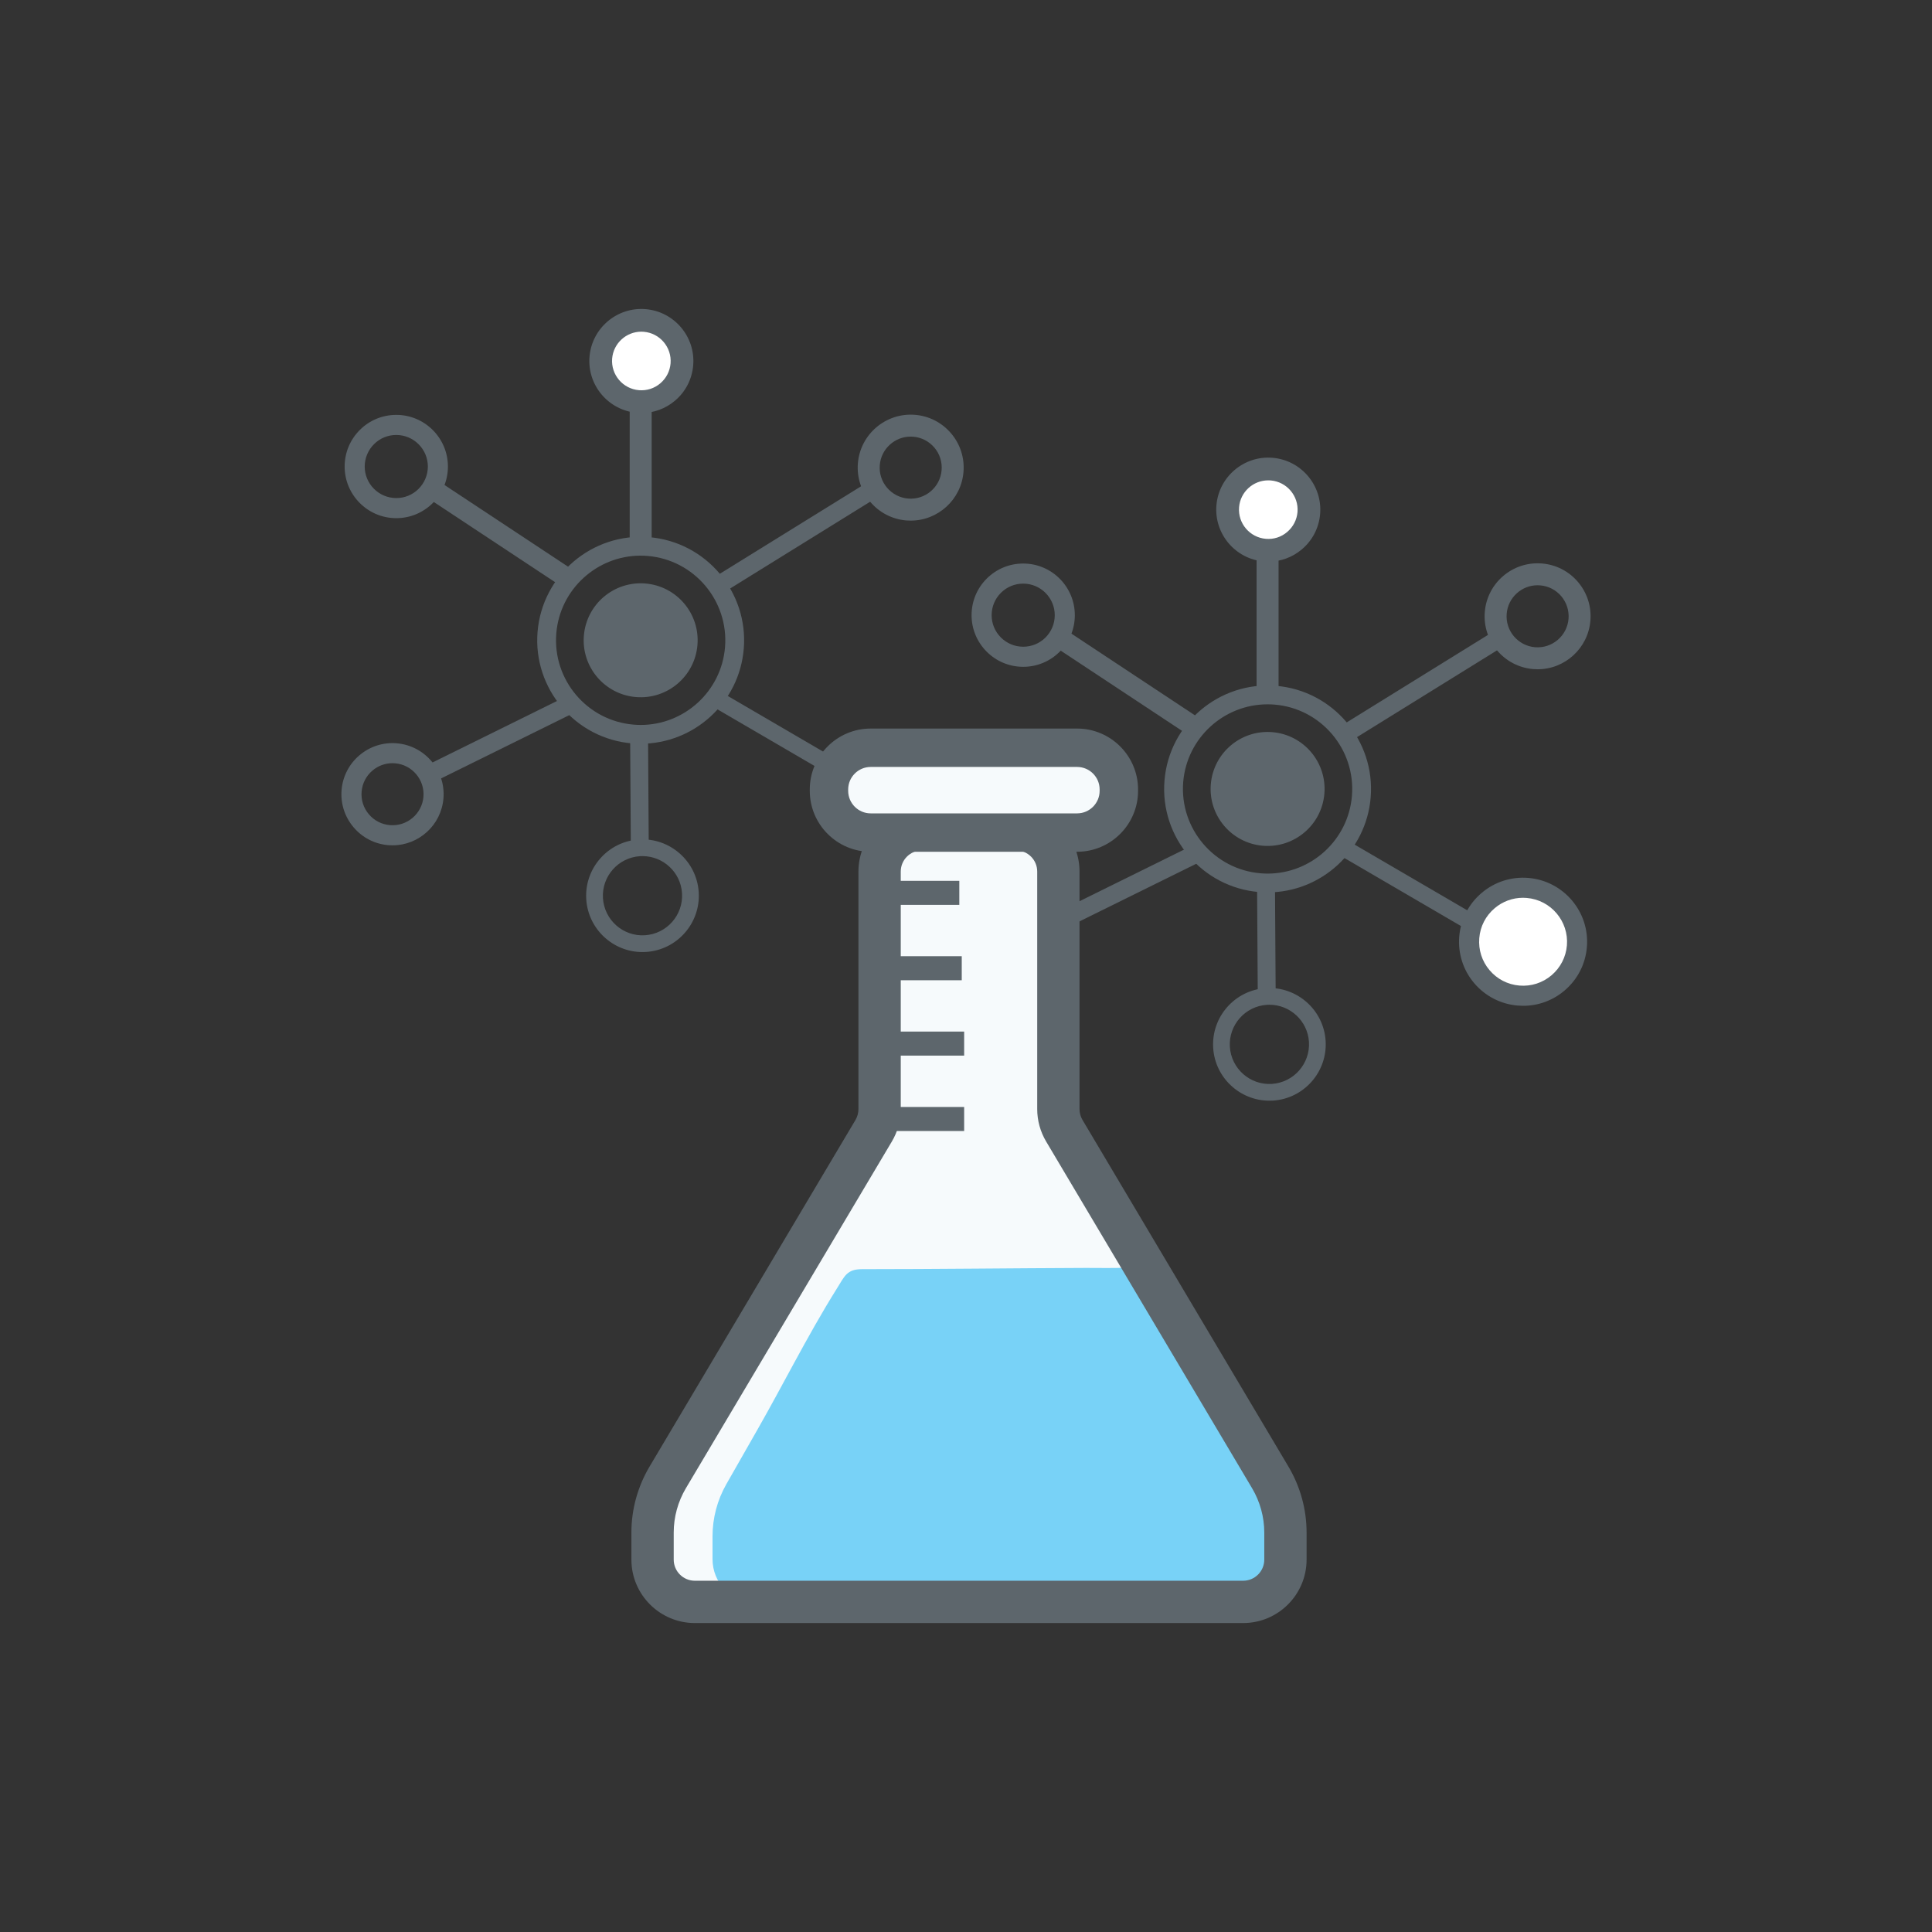 <?xml version="1.0" encoding="UTF-8"?>
<svg width="70px" height="70px" viewBox="0 0 70 70" version="1.1" xmlns="http://www.w3.org/2000/svg" xmlns:xlink="http://www.w3.org/1999/xlink">
    <rect x="0" y="0" width="70" height="70" fill="#333333" stroke="none"/>
    <title>img/areas/Saúde</title>
    <defs>
        <polygon id="path-1" points="0 70 70 70 70 0 0 0"></polygon>
    </defs>
    <g id="img/areas/Saúde" stroke="none" stroke-width="1" fill="none" fill-rule="evenodd">
        <g id="Group-59">
            <path d="M45.924,25.519 C44.347,25.519 43.003,26.733 42.87,28.332 C42.732,30.018 43.989,31.502 45.674,31.641 C45.76,31.648 45.845,31.652 45.929,31.652 C47.506,31.652 48.851,30.437 48.983,28.837 C49.122,27.153 47.864,25.668 46.179,25.529 C46.094,25.522 46.009,25.519 45.924,25.519 M45.929,32.333 C45.826,32.333 45.723,32.33 45.618,32.321 C43.559,32.151 42.021,30.336 42.192,28.277 C42.361,26.217 44.176,24.679 46.236,24.849 C48.295,25.02 49.832,26.833 49.662,28.894 L49.322,28.866 L49.662,28.894 C49.501,30.849 47.858,32.333 45.929,32.333" id="Fill-2" fill="#5D666C"></path>
            <path d="M37.072,21.146 C36.768,21.146 36.483,21.263 36.267,21.477 C36.051,21.692 35.93,21.979 35.929,22.285 C35.926,22.915 36.437,23.429 37.067,23.432 L37.072,23.432 C37.376,23.432 37.662,23.315 37.878,23.101 C38.094,22.886 38.215,22.599 38.216,22.293 L38.58,22.295 L38.216,22.293 C38.218,21.664 37.708,21.149 37.077,21.146 L37.072,21.146 Z M37.073,24.16 L37.064,24.16 C36.033,24.156 35.197,23.313 35.202,22.282 C35.204,21.782 35.4,21.313 35.755,20.96 C36.108,20.611 36.575,20.418 37.072,20.418 L37.08,20.418 C38.112,20.422 38.947,21.265 38.943,22.297 C38.941,22.796 38.745,23.266 38.389,23.618 C38.037,23.967 37.569,24.16 37.073,24.16 L37.073,24.16 Z" id="Fill-4" fill="#5D666C"></path>
            <path d="M47.42,18.586 C47.353,19.397 46.641,20 45.83,19.933 C45.02,19.866 44.416,19.154 44.482,18.344 C44.55,17.532 45.262,16.93 46.072,16.996 C46.884,17.064 47.486,17.774 47.42,18.586" id="Fill-6" fill="#FFFFFF"></path>
            <path d="M45.951,17.404 C45.405,17.404 44.939,17.823 44.894,18.378 C44.846,18.962 45.281,19.474 45.865,19.523 C46.147,19.547 46.422,19.459 46.638,19.274 C46.854,19.09 46.987,18.835 47.011,18.552 C47.058,17.968 46.623,17.456 46.04,17.407 C46.01,17.404 45.98,17.404 45.951,17.404 M45.955,20.349 C45.902,20.349 45.849,20.348 45.797,20.343 C44.762,20.258 43.988,19.346 44.073,18.309 C44.159,17.273 45.072,16.5 46.107,16.587 C47.143,16.672 47.916,17.584 47.831,18.62 C47.789,19.122 47.555,19.578 47.171,19.902 C46.827,20.194 46.4,20.349 45.955,20.349" id="Fill-8" fill="#5D666C"></path>
            <path d="M45.994,36.404 C45.964,36.404 45.933,36.406 45.903,36.407 C45.114,36.456 44.512,37.139 44.56,37.928 C44.61,38.718 45.291,39.322 46.083,39.272 C46.872,39.221 47.474,38.539 47.426,37.749 C47.378,36.99 46.745,36.404 45.994,36.404 M45.992,39.88 C44.924,39.88 44.023,39.047 43.956,37.967 C43.886,36.843 44.742,35.873 45.866,35.801 C46.987,35.731 47.96,36.589 48.03,37.712 C48.1,38.836 47.244,39.806 46.121,39.877 C46.077,39.88 46.034,39.88 45.992,39.88" id="Fill-10" fill="#5D666C"></path>
            <path d="M55.709,21.205 C55.13,21.205 54.639,21.65 54.59,22.236 C54.538,22.854 54.999,23.398 55.617,23.45 C56.236,23.501 56.779,23.04 56.831,22.422 C56.855,22.122 56.761,21.831 56.568,21.602 C56.373,21.373 56.102,21.233 55.803,21.209 C55.77,21.206 55.739,21.205 55.709,21.205 M55.712,24.249 C55.658,24.249 55.605,24.247 55.551,24.242 C54.496,24.155 53.709,23.226 53.797,22.171 C53.883,21.116 54.812,20.329 55.867,20.416 C56.379,20.458 56.843,20.697 57.175,21.088 C57.505,21.479 57.666,21.976 57.623,22.487 C57.541,23.488 56.699,24.249 55.712,24.249" id="Fill-12" fill="#5D666C"></path>
            <path d="M36.934,33.037 C36.668,33.037 36.414,33.13 36.209,33.304 C35.981,33.498 35.841,33.769 35.816,34.069 C35.791,34.368 35.885,34.659 36.079,34.888 C36.273,35.117 36.544,35.257 36.844,35.281 C37.461,35.333 38.005,34.871 38.056,34.254 C38.107,33.637 37.646,33.093 37.029,33.041 C36.997,33.039 36.965,33.037 36.934,33.037 M36.938,36.013 C36.887,36.013 36.835,36.011 36.784,36.007 C36.291,35.966 35.843,35.735 35.524,35.358 C35.204,34.981 35.05,34.502 35.091,34.009 C35.131,33.516 35.362,33.068 35.74,32.749 C36.117,32.429 36.596,32.275 37.088,32.316 C38.106,32.4 38.866,33.296 38.782,34.313 C38.702,35.279 37.89,36.013 36.938,36.013" id="Fill-14" fill="#5D666C"></path>
            <path d="M57.134,34.282 C57.045,35.358 56.1,36.16 55.023,36.07 C53.946,35.981 53.145,35.037 53.234,33.96 C53.322,32.883 54.268,32.082 55.345,32.171 C56.422,32.26 57.223,33.205 57.134,34.282" id="Fill-16" fill="#FFFFFF"></path>
            <path d="M55.181,32.528 C54.805,32.528 54.445,32.66 54.155,32.906 C53.829,33.181 53.631,33.566 53.597,33.99 C53.562,34.415 53.694,34.827 53.969,35.151 C54.244,35.476 54.629,35.674 55.053,35.709 C55.477,35.744 55.889,35.612 56.214,35.337 C56.538,35.061 56.737,34.676 56.772,34.253 C56.844,33.378 56.191,32.606 55.315,32.534 C55.27,32.53 55.226,32.528 55.181,32.528 M55.188,36.442 C55.123,36.442 55.058,36.439 54.993,36.434 C54.375,36.383 53.815,36.094 53.413,35.622 C53.013,35.149 52.821,34.549 52.871,33.93 C52.922,33.312 53.211,32.752 53.684,32.351 C54.157,31.951 54.756,31.758 55.375,31.809 C56.65,31.914 57.602,33.037 57.496,34.312 C57.446,34.93 57.157,35.491 56.684,35.891 C56.261,36.25 55.736,36.442 55.188,36.442" id="Fill-18" fill="#5D666C"></path>
            <path d="M47.985,28.755 C47.891,29.892 46.893,30.736 45.757,30.643 C44.621,30.548 43.776,29.551 43.87,28.415 C43.964,27.278 44.961,26.434 46.097,26.527 C47.233,26.621 48.079,27.618 47.985,28.755" id="Fill-20" fill="#5D666C"></path>
            <polygon id="Fill-22" fill="#5D666C" points="49.043 26.784 48.701 26.231 54.312 22.756 54.653 23.307"></polygon>
            <polygon id="Fill-24" fill="#5D666C" points="53.248 33.736 48.477 30.952 48.782 30.428 53.554 33.212"></polygon>
            <polygon id="Fill-26" fill="#5D666C" points="43.204 26.729 37.988 23.281 38.39 22.674 43.604 26.122"></polygon>
            <polygon id="Fill-28" fill="#5D666C" points="38.283 33.793 37.993 33.205 43.393 30.539 43.683 31.127"></polygon>
            <polygon id="Fill-30" fill="#5D666C" points="45.573 36.317 45.545 31.942 46.194 31.938 46.222 36.312"></polygon>
            <mask id="mask-2" fill="white">
                <use xlink:href="#path-1"></use>
            </mask>
            <g id="Clip-33"></g>
            <polygon id="Fill-32" fill="#5D666C" mask="url(#mask-2)" points="45.529 25.178 46.325 25.178 46.325 20.1 45.529 20.1"></polygon>
            <path d="M23.21,20.132 C21.633,20.132 20.288,21.347 20.156,22.946 C20.017,24.632 21.274,26.116 22.96,26.255 C23.045,26.262 23.13,26.266 23.215,26.266 C24.792,26.266 26.136,25.051 26.269,23.451 C26.407,21.767 25.149,20.282 23.465,20.143 C23.379,20.136 23.294,20.132 23.21,20.132 M23.215,26.947 C23.112,26.947 23.008,26.944 22.903,26.935 C20.844,26.765 19.307,24.95 19.477,22.891 C19.647,20.83 21.462,19.293 23.521,19.463 C25.58,19.634 27.118,21.447 26.948,23.508 L26.608,23.48 L26.948,23.508 C26.786,25.463 25.144,26.947 23.215,26.947" id="Fill-34" fill="#5D666C" mask="url(#mask-2)"></path>
            <path d="M14.358,15.76 C14.054,15.76 13.768,15.877 13.553,16.091 C13.337,16.306 13.216,16.593 13.214,16.899 C13.212,17.529 13.723,18.043 14.353,18.046 L14.358,18.046 C14.662,18.046 14.947,17.929 15.163,17.715 C15.379,17.5 15.5,17.213 15.502,16.907 L15.865,16.909 L15.502,16.907 C15.504,16.278 14.993,15.763 14.363,15.76 L14.358,15.76 Z M14.358,18.774 L14.35,18.774 C13.319,18.77 12.483,17.927 12.487,16.896 C12.489,16.396 12.686,15.927 13.041,15.574 C13.393,15.225 13.861,15.032 14.358,15.032 L14.366,15.032 C15.397,15.036 16.233,15.879 16.229,16.911 C16.227,17.41 16.03,17.879 15.675,18.232 C15.322,18.581 14.855,18.774 14.358,18.774 L14.358,18.774 Z" id="Fill-35" fill="#5D666C" mask="url(#mask-2)"></path>
            <path d="M24.706,13.2 C24.64,14.011 23.928,14.614 23.116,14.547 C22.306,14.48 21.702,13.768 21.769,12.958 C21.837,12.146 22.548,11.544 23.359,11.61 C24.17,11.678 24.773,12.388 24.706,13.2" id="Fill-36" fill="#FFFFFF" mask="url(#mask-2)"></path>
            <path d="M23.237,12.017 C22.691,12.017 22.225,12.438 22.179,12.992 C22.132,13.576 22.567,14.089 23.15,14.137 C23.433,14.161 23.708,14.073 23.924,13.889 C24.14,13.705 24.272,13.45 24.296,13.166 C24.343,12.583 23.909,12.07 23.325,12.021 C23.296,12.019 23.266,12.017 23.237,12.017 M23.241,14.964 C23.188,14.964 23.135,14.962 23.083,14.957 C22.047,14.872 21.273,13.959 21.359,12.924 C21.445,11.888 22.357,11.115 23.393,11.201 C24.428,11.287 25.202,12.199 25.116,13.235 C25.075,13.736 24.841,14.192 24.457,14.517 C24.113,14.808 23.686,14.964 23.241,14.964" id="Fill-37" fill="#5D666C" mask="url(#mask-2)"></path>
            <path d="M23.28,31.019 C23.25,31.019 23.219,31.019 23.189,31.021 C22.399,31.071 21.797,31.753 21.846,32.543 C21.896,33.332 22.577,33.937 23.368,33.886 C24.158,33.836 24.76,33.154 24.711,32.364 C24.664,31.605 24.03,31.019 23.28,31.019 M23.277,34.495 C22.21,34.495 21.309,33.662 21.241,32.581 C21.171,31.457 22.028,30.487 23.151,30.416 C24.273,30.346 25.246,31.203 25.316,32.327 C25.386,33.45 24.529,34.42 23.406,34.491 C23.363,34.494 23.32,34.495 23.277,34.495" id="Fill-38" fill="#5D666C" mask="url(#mask-2)"></path>
            <path d="M32.995,15.819 C32.417,15.819 31.924,16.265 31.876,16.851 C31.824,17.468 32.285,18.012 32.903,18.064 C33.522,18.116 34.065,17.654 34.116,17.037 C34.141,16.736 34.048,16.445 33.853,16.216 C33.659,15.988 33.388,15.848 33.089,15.823 C33.057,15.82 33.026,15.819 32.995,15.819 M32.997,18.863 C32.944,18.863 32.891,18.861 32.838,18.857 C31.783,18.77 30.996,17.84 31.083,16.785 C31.17,15.73 32.099,14.944 33.154,15.03 C33.665,15.072 34.129,15.312 34.461,15.703 C34.792,16.093 34.951,16.59 34.909,17.102 C34.826,18.102 33.985,18.863 32.997,18.863" id="Fill-39" fill="#5D666C" mask="url(#mask-2)"></path>
            <path d="M14.22,27.652 C13.954,27.652 13.7,27.745 13.495,27.919 C13.266,28.113 13.126,28.384 13.102,28.683 C13.077,28.983 13.17,29.274 13.365,29.503 C13.559,29.732 13.83,29.872 14.129,29.896 C14.747,29.948 15.291,29.486 15.342,28.869 C15.393,28.251 14.932,27.707 14.315,27.656 C14.282,27.654 14.251,27.652 14.22,27.652 M14.223,30.628 C14.172,30.628 14.121,30.626 14.07,30.622 C13.576,30.581 13.129,30.35 12.81,29.973 C12.49,29.596 12.336,29.117 12.376,28.624 C12.417,28.131 12.648,27.683 13.025,27.364 C13.403,27.044 13.882,26.89 14.374,26.931 C15.392,27.015 16.151,27.911 16.067,28.928 C15.988,29.894 15.176,30.628 14.223,30.628" id="Fill-40" fill="#5D666C" mask="url(#mask-2)"></path>
            <path d="M34.419,28.896 C34.33,29.973 33.386,30.774 32.309,30.685 C31.231,30.596 30.431,29.652 30.52,28.575 C30.608,27.498 31.554,26.697 32.631,26.786 C33.707,26.875 34.509,27.82 34.419,28.896" id="Fill-41" fill="#FFFFFF" mask="url(#mask-2)"></path>
            <path d="M32.467,27.142 C32.091,27.142 31.73,27.274 31.44,27.52 C31.115,27.795 30.917,28.18 30.882,28.604 C30.847,29.029 30.98,29.441 31.254,29.765 C31.53,30.089 31.914,30.288 32.338,30.323 C32.763,30.358 33.175,30.226 33.499,29.951 C33.824,29.675 34.022,29.29 34.057,28.867 C34.129,27.991 33.476,27.22 32.601,27.148 C32.556,27.144 32.511,27.142 32.467,27.142 M32.474,31.056 C32.408,31.056 32.344,31.053 32.279,31.048 C31.661,30.996 31.1,30.708 30.699,30.236 C30.299,29.763 30.106,29.163 30.157,28.544 C30.208,27.926 30.496,27.366 30.97,26.965 C31.443,26.565 32.042,26.372 32.66,26.422 C33.936,26.528 34.888,27.651 34.782,28.926 C34.732,29.544 34.443,30.105 33.97,30.505 C33.547,30.864 33.022,31.056 32.474,31.056" id="Fill-42" fill="#5D666C" mask="url(#mask-2)"></path>
            <path d="M25.27,23.369 C25.176,24.505 24.179,25.35 23.042,25.256 C21.907,25.162 21.061,24.165 21.155,23.029 C21.249,21.892 22.247,21.048 23.382,21.141 C24.519,21.235 25.364,22.232 25.27,23.369" id="Fill-43" fill="#5D666C" mask="url(#mask-2)"></path>
            <polygon id="Fill-44" fill="#5D666C" mask="url(#mask-2)" points="26.33 21.399 25.988 20.846 31.599 17.371 31.94 17.922"></polygon>
            <polygon id="Fill-45" fill="#5D666C" mask="url(#mask-2)" points="30.535 28.349 25.763 25.566 26.068 25.041 30.841 27.826"></polygon>
            <polygon id="Fill-46" fill="#5D666C" mask="url(#mask-2)" points="20.489 21.343 15.274 17.895 15.675 17.288 20.89 20.736"></polygon>
            <polygon id="Fill-47" fill="#5D666C" mask="url(#mask-2)" points="15.569 28.407 15.279 27.819 20.679 25.152 20.969 25.741"></polygon>
            <polygon id="Fill-48" fill="#5D666C" mask="url(#mask-2)" points="22.858 30.931 22.83 26.556 23.479 26.552 23.507 30.926"></polygon>
            <polygon id="Fill-49" fill="#5D666C" mask="url(#mask-2)" points="22.815 19.792 23.611 19.792 23.611 14.714 22.815 14.714"></polygon>
            <path d="M38.346,40.605 L38.346,30.045 L31.869,30.045 L31.869,40.605 L24.194,53.528 C23.832,54.135 23.643,54.825 23.643,55.527 L23.643,58.04 L46.574,58.04 L46.574,55.527 C46.574,54.825 46.383,54.135 46.023,53.528 L38.346,40.605 Z" id="Fill-50" fill="#F6FAFC" mask="url(#mask-2)"></path>
            <path d="M41.617,45.952 C41.534,45.806 40.909,45.926 40.776,45.931 C40.304,45.952 39.827,45.937 39.354,45.939 C36.644,45.949 33.934,45.984 31.225,45.984 C30.683,45.989 30.607,46.229 30.324,46.682 C29.77,47.566 29.264,48.478 28.765,49.395 C28.337,50.181 27.914,50.972 27.471,51.75 C27.085,52.427 26.7,53.103 26.314,53.779 C25.988,54.353 25.816,55.004 25.816,55.667 L25.816,56.488 C25.816,57.345 26.482,58.039 27.304,58.039 L45.087,58.039 C45.908,58.039 46.574,57.345 46.574,56.488 L46.574,55.667 C46.574,55.004 46.402,54.353 46.075,53.779 C46.075,53.779 41.618,45.953 41.617,45.952" id="Fill-51" fill="#78D2F7" mask="url(#mask-2)"></path>
            <path d="M33.402,30.812 C32.98,30.812 32.636,31.155 32.636,31.577 L32.636,40.184 C32.636,40.597 32.525,41.003 32.314,41.358 L24.852,53.919 C24.563,54.408 24.41,54.963 24.41,55.527 L24.41,56.508 C24.41,56.93 24.753,57.273 25.174,57.273 L45.042,57.273 C45.464,57.273 45.807,56.93 45.807,56.508 L45.807,55.527 C45.807,54.963 45.654,54.408 45.364,53.919 L37.903,41.358 C37.692,41.003 37.58,40.597 37.58,40.184 L37.58,31.577 C37.58,31.155 37.237,30.812 36.815,30.812 L33.402,30.812 Z M45.042,58.806 L25.174,58.806 C23.908,58.806 22.877,57.775 22.877,56.508 L22.877,55.527 C22.877,54.688 23.104,53.862 23.535,53.136 L30.997,40.576 C31.066,40.458 31.103,40.322 31.103,40.184 L31.103,31.577 C31.103,30.31 32.134,29.279 33.402,29.279 L36.815,29.279 C38.082,29.279 39.113,30.31 39.113,31.577 L39.113,40.184 C39.113,40.322 39.15,40.458 39.22,40.576 L46.682,53.136 C47.113,53.862 47.34,54.688 47.34,55.527 L47.34,56.508 C47.34,57.775 46.309,58.806 45.042,58.806 L45.042,58.806 Z" id="Fill-52" fill="#5D666C" mask="url(#mask-2)"></path>
            <path d="M39.002,30.165 L31.571,30.165 C30.727,30.165 30.035,29.474 30.035,28.629 C30.035,27.784 30.727,27.093 31.571,27.093 L39.002,27.093 C39.847,27.093 40.538,27.784 40.538,28.629 C40.538,29.474 39.847,30.165 39.002,30.165" id="Fill-53" fill="#F6FAFC" mask="url(#mask-2)"></path>
            <path d="M31.547,27.788 C31.097,27.788 30.731,28.154 30.731,28.604 L30.731,28.653 C30.731,29.103 31.097,29.47 31.547,29.47 L39.026,29.47 C39.476,29.47 39.842,29.103 39.842,28.653 L39.842,28.604 C39.842,28.154 39.476,27.788 39.026,27.788 L31.547,27.788 Z M39.026,30.861 L31.547,30.861 C30.33,30.861 29.34,29.871 29.34,28.653 L29.34,28.604 C29.34,27.388 30.33,26.397 31.547,26.397 L39.026,26.397 C40.243,26.397 41.234,27.388 41.234,28.604 L41.234,28.653 C41.234,29.871 40.243,30.861 39.026,30.861 L39.026,30.861 Z" id="Fill-54" fill="#5D666C" mask="url(#mask-2)"></path>
            <polygon id="Fill-55" fill="#5D666C" mask="url(#mask-2)" points="32.307 32.785 34.758 32.785 34.758 31.914 32.307 31.914"></polygon>
            <polygon id="Fill-56" fill="#5D666C" mask="url(#mask-2)" points="32.395 35.516 34.846 35.516 34.846 34.645 32.395 34.645"></polygon>
            <polygon id="Fill-57" fill="#5D666C" mask="url(#mask-2)" points="32.483 38.247 34.933 38.247 34.933 37.376 32.483 37.376"></polygon>
            <polygon id="Fill-58" fill="#5D666C" mask="url(#mask-2)" points="32.22 40.979 34.933 40.979 34.933 40.108 32.22 40.108"></polygon>
        </g>
    </g>
</svg>